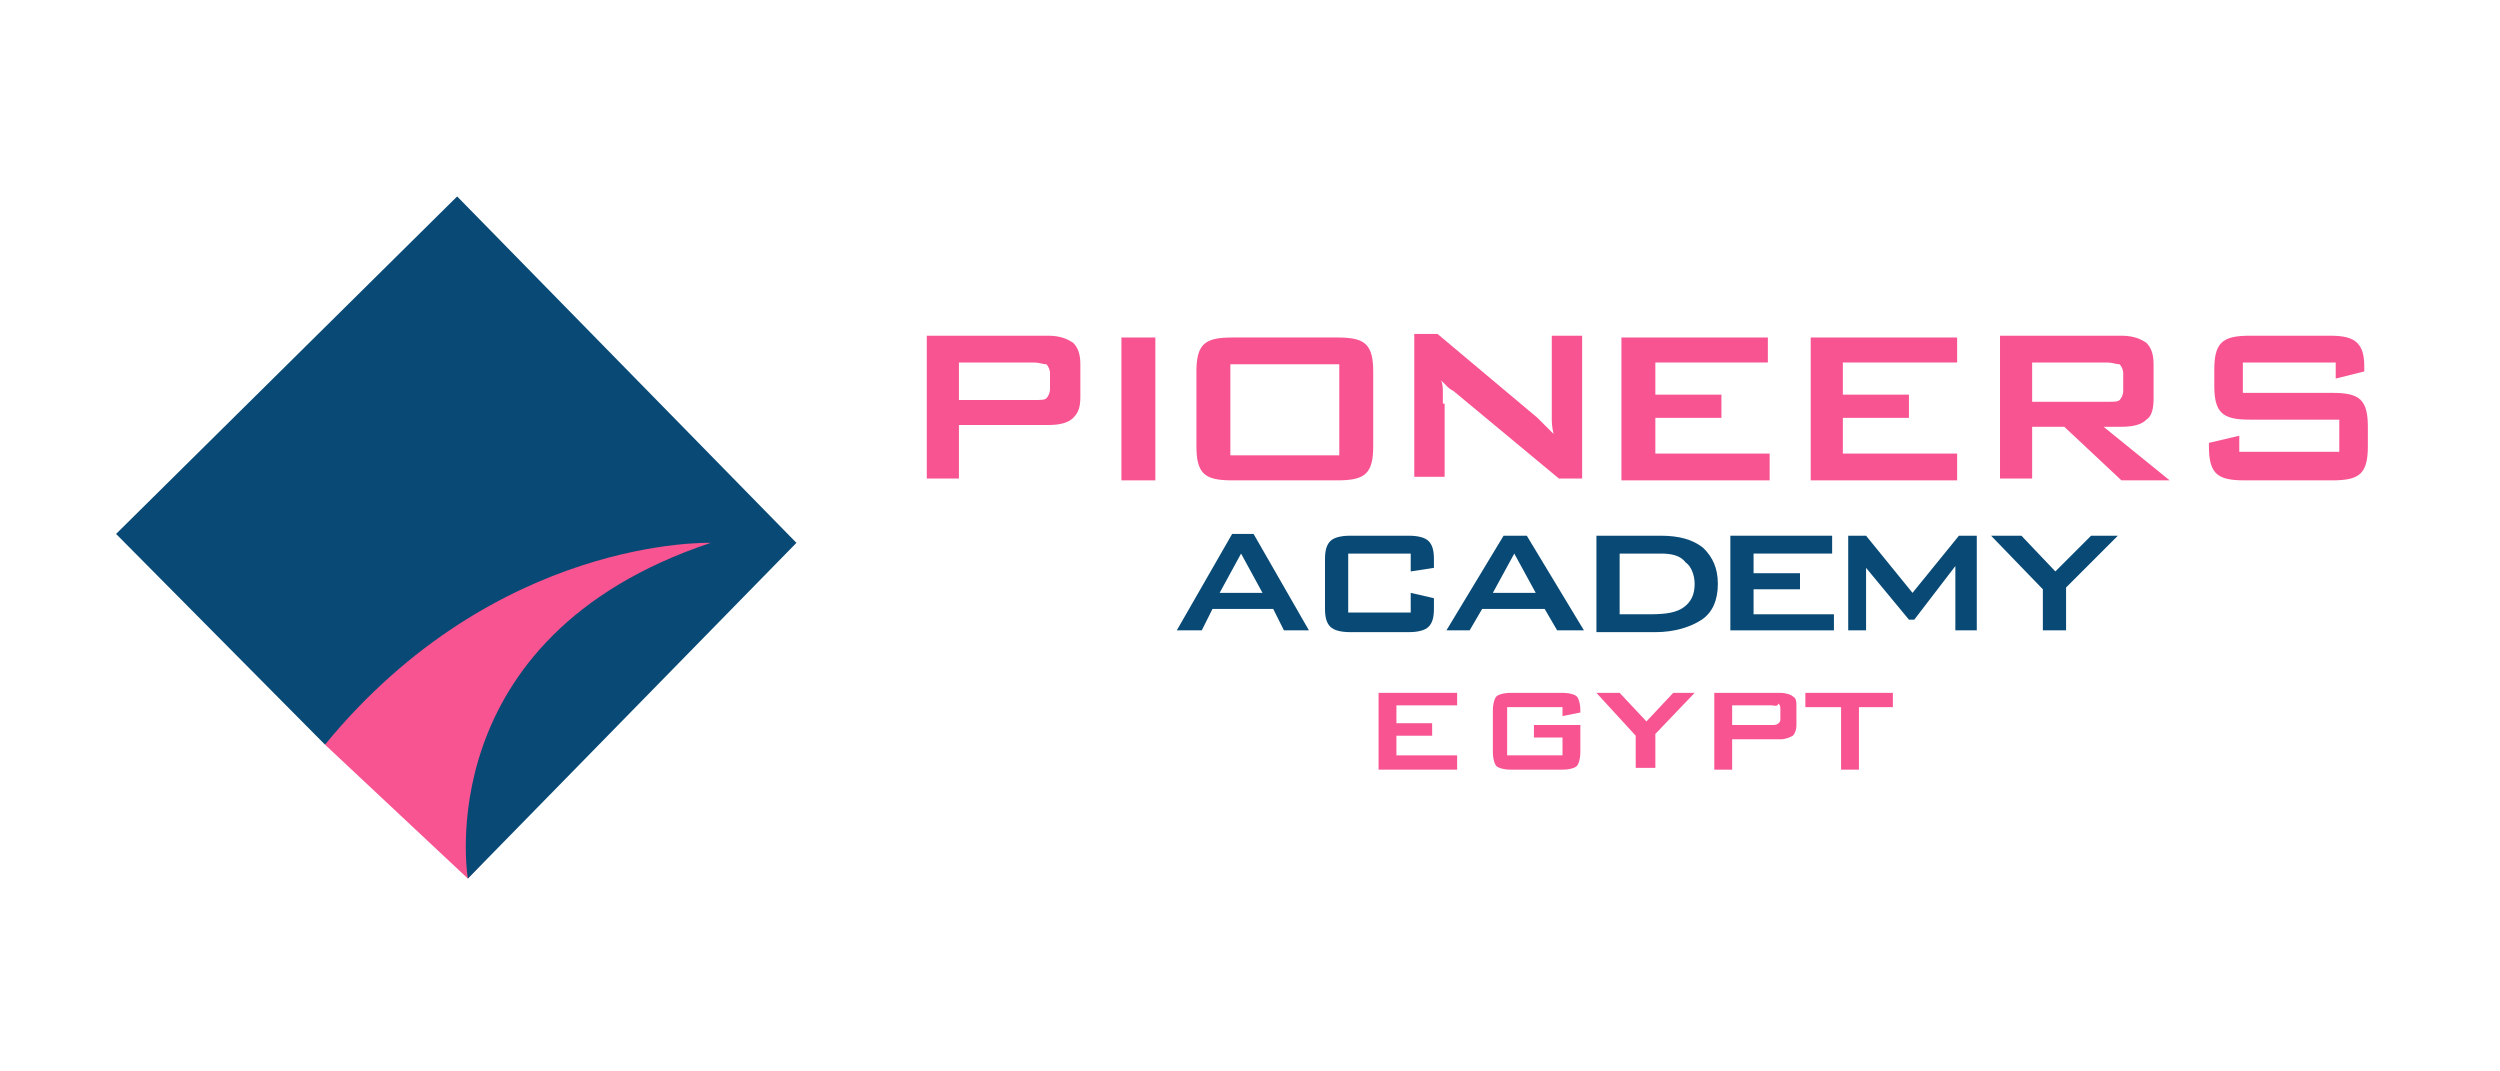 <?xml version="1.0" encoding="utf-8"?>
<!-- Generator: Adobe Illustrator 21.0.0, SVG Export Plug-In . SVG Version: 6.00 Build 0)  -->
<svg version="1.1" id="Layer_1" xmlns="http://www.w3.org/2000/svg" xmlns:xlink="http://www.w3.org/1999/xlink" x="0px" y="0px"
	 viewBox="0 0 140 60" style="enable-background:new 0 0 140 60;" xml:space="preserve">
<style type="text/css">
	.st0{fill:#F85491;}
	.st1{fill:#084A75;}
</style>
<g>
	<g>
		<polygon class="st0" points="43.1,31.1 26.2,49.2 18.2,41.7 27.9,20.8 		"/>
		<path class="st1" d="M18.2,41.7C27.8,30,39.8,30.4,39.8,30.4c-15.9,5.3-13.6,18.8-13.6,18.8l18.4-18.8L25.6,11L6.5,29.9L18.2,41.7
			z"/>
	</g>
	<g>
		<g>
			<path class="st0" d="M53.7,23.8h5c0.6,0,1.1-0.1,1.4-0.4c0.3-0.3,0.4-0.6,0.4-1.2v-1.8c0-0.5-0.1-0.9-0.4-1.2
				c-0.3-0.2-0.7-0.4-1.4-0.4h-6.8v8h1.8V23.8z M53.7,20.3h4.2c0.3,0,0.5,0.1,0.7,0.1c0.1,0.1,0.2,0.3,0.2,0.5v0.9
				c0,0.2-0.1,0.4-0.2,0.5c-0.1,0.1-0.3,0.1-0.7,0.1h-4.2V20.3z"/>
			<rect x="62.8" y="18.9" class="st0" width="1.9" height="8"/>
			<path class="st0" d="M69,26.9h5.9c0.8,0,1.3-0.1,1.6-0.4c0.3-0.3,0.4-0.8,0.4-1.5v-4.2c0-0.7-0.1-1.2-0.4-1.5
				c-0.3-0.3-0.8-0.4-1.6-0.4H69c-0.8,0-1.3,0.1-1.6,0.4c-0.3,0.3-0.4,0.8-0.4,1.5V25c0,0.7,0.1,1.2,0.4,1.5
				C67.7,26.8,68.2,26.9,69,26.9 M68.9,20.4H75v5.1h-6.1V20.4z"/>
			<path class="st0" d="M80.8,22.6c0-0.1,0-0.3,0-0.6c0-0.2,0-0.5-0.1-0.7c0.1,0.1,0.2,0.2,0.3,0.3c0.1,0.1,0.2,0.2,0.4,0.3l5.9,4.9
				h1.3v-8h-1.7v4.2c0,0.1,0,0.2,0,0.4c0,0.2,0,0.5,0.1,0.9c-0.1-0.1-0.3-0.3-0.4-0.4c-0.1-0.1-0.3-0.3-0.5-0.5l-5.6-4.7h-1.3v8h1.7
				V22.6z"/>
			<polygon class="st0" points="99.1,25.4 92.7,25.4 92.7,23.4 96.4,23.4 96.4,22.1 92.7,22.1 92.7,20.3 99,20.3 99,18.9 90.8,18.9 
				90.8,26.9 99.1,26.9 			"/>
			<polygon class="st0" points="109.6,25.4 103.2,25.4 103.2,23.4 106.9,23.4 106.9,22.1 103.2,22.1 103.2,20.3 109.6,20.3 
				109.6,18.9 101.4,18.9 101.4,26.9 109.6,26.9 			"/>
			<path class="st0" d="M113.8,23.9h1.8l3.2,3h2.7l-3.7-3h1c0.6,0,1.1-0.1,1.4-0.4c0.3-0.2,0.4-0.6,0.4-1.2v-1.9
				c0-0.5-0.1-0.9-0.4-1.2c-0.3-0.2-0.7-0.4-1.4-0.4h-6.8v8h1.8V23.9z M113.8,20.3h4.2c0.3,0,0.5,0.1,0.7,0.1
				c0.1,0.1,0.2,0.3,0.2,0.5v1c0,0.2-0.1,0.4-0.2,0.5c-0.1,0.1-0.3,0.1-0.7,0.1h-4.2V20.3z"/>
			<path class="st0" d="M123.7,24.8V25c0,0.7,0.1,1.2,0.4,1.5c0.3,0.3,0.8,0.4,1.6,0.4h4.9c0.8,0,1.3-0.1,1.6-0.4
				c0.3-0.3,0.4-0.8,0.4-1.5v-1.1c0-0.7-0.1-1.2-0.4-1.5c-0.3-0.3-0.8-0.4-1.6-0.4h-5v-1.7h5.2v0.9l1.6-0.4v-0.2
				c0-0.7-0.1-1.1-0.4-1.4c-0.3-0.3-0.8-0.4-1.5-0.4H126c-0.8,0-1.3,0.1-1.6,0.4c-0.3,0.3-0.4,0.8-0.4,1.5v0.9
				c0,0.7,0.1,1.2,0.4,1.5c0.3,0.3,0.8,0.4,1.6,0.4h5v1.8h-5.6v-0.9L123.7,24.8z"/>
		</g>
	</g>
	<g>
		<path class="st1" d="M65.9,35.3l3.1-5.4h1.2l3.1,5.4h-1.4l-0.6-1.2h-3.4l-0.6,1.2H65.9z M68.3,33.2h2.4L69.5,31L68.3,33.2z"/>
		<path class="st1" d="M79,31h-3.5v3.3H79v-1.1l1.3,0.3v0.6c0,0.5-0.1,0.8-0.3,1c-0.2,0.2-0.6,0.3-1.1,0.3h-3.3
			c-0.5,0-0.9-0.1-1.1-0.3c-0.2-0.2-0.3-0.5-0.3-1v-2.8c0-0.5,0.1-0.8,0.3-1c0.2-0.2,0.6-0.3,1.1-0.3h3.3c0.5,0,0.9,0.1,1.1,0.3
			c0.2,0.2,0.3,0.5,0.3,1v0.5L79,32V31z"/>
		<path class="st1" d="M81,35.3l3.2-5.3h1.3l3.2,5.3h-1.5l-0.7-1.2H83l-0.7,1.2H81z M83.6,33.2H86L84.8,31L83.6,33.2z"/>
		<path class="st1" d="M89.4,35.3V30H93c1,0,1.8,0.2,2.4,0.7c0.5,0.5,0.8,1.1,0.8,2c0,0.9-0.3,1.6-0.9,2c-0.6,0.4-1.5,0.7-2.6,0.7
			H89.4z M90.7,34.4h1.7c0.9,0,1.5-0.1,1.9-0.4c0.4-0.3,0.6-0.7,0.6-1.3c0-0.5-0.2-1-0.5-1.2C94.1,31.1,93.6,31,93,31h-2.3V34.4z"/>
		<polygon class="st1" points="96.9,35.3 96.9,30 102.6,30 102.6,31 98.2,31 98.2,32.1 100.8,32.1 100.8,33 98.2,33 98.2,34.4 
			102.7,34.4 102.7,35.3 		"/>
		<polygon class="st1" points="103.5,35.3 103.5,30 104.5,30 107.1,33.2 109.7,30 110.7,30 110.7,35.3 109.5,35.3 109.5,31.7 
			107.2,34.7 106.9,34.7 104.5,31.8 104.5,35.3 		"/>
		<polygon class="st1" points="114.4,35.3 114.4,33 111.5,30 113.2,30 115.1,32 117.1,30 118.6,30 115.7,32.9 115.7,35.3 		"/>
	</g>
	<g>
		<path class="st0" d="M77.2,43.1v-4.3h4.4v0.7h-3.4v1h2v0.7h-2v1.1h3.4v0.8H77.2z"/>
		<path class="st0" d="M87.5,39.6h-3.1v2.7h3.1v-1h-1.6v-0.7h2.6v1.5c0,0.4-0.1,0.7-0.2,0.8c-0.1,0.1-0.4,0.2-0.8,0.2h-2.9
			c-0.4,0-0.7-0.1-0.8-0.2c-0.1-0.1-0.2-0.4-0.2-0.8v-2.3c0-0.4,0.1-0.7,0.2-0.8c0.1-0.1,0.4-0.2,0.8-0.2h2.9c0.4,0,0.7,0.1,0.8,0.2
			c0.1,0.1,0.2,0.4,0.2,0.8v0.1l-1,0.2V39.6z"/>
		<path class="st0" d="M91.6,43.1v-1.9l-2.2-2.4h1.3l1.5,1.6l1.5-1.6h1.2l-2.2,2.3v1.9H91.6z"/>
		<path class="st0" d="M96,43.1v-4.3h3.7c0.3,0,0.6,0.1,0.7,0.2c0.2,0.1,0.2,0.3,0.2,0.6v1c0,0.3-0.1,0.5-0.2,0.6
			c-0.2,0.1-0.4,0.2-0.7,0.2H97v1.7H96z M99.2,39.5H97v1.1h2.2c0.2,0,0.3,0,0.4-0.1c0.1-0.1,0.1-0.1,0.1-0.3v-0.5
			c0-0.1,0-0.2-0.1-0.3C99.5,39.6,99.4,39.5,99.2,39.5z"/>
		<path class="st0" d="M104.1,39.6v3.5h-1v-3.5h-2v-0.8h4.9v0.8H104.1z"/>
	</g>
</g>
</svg>
